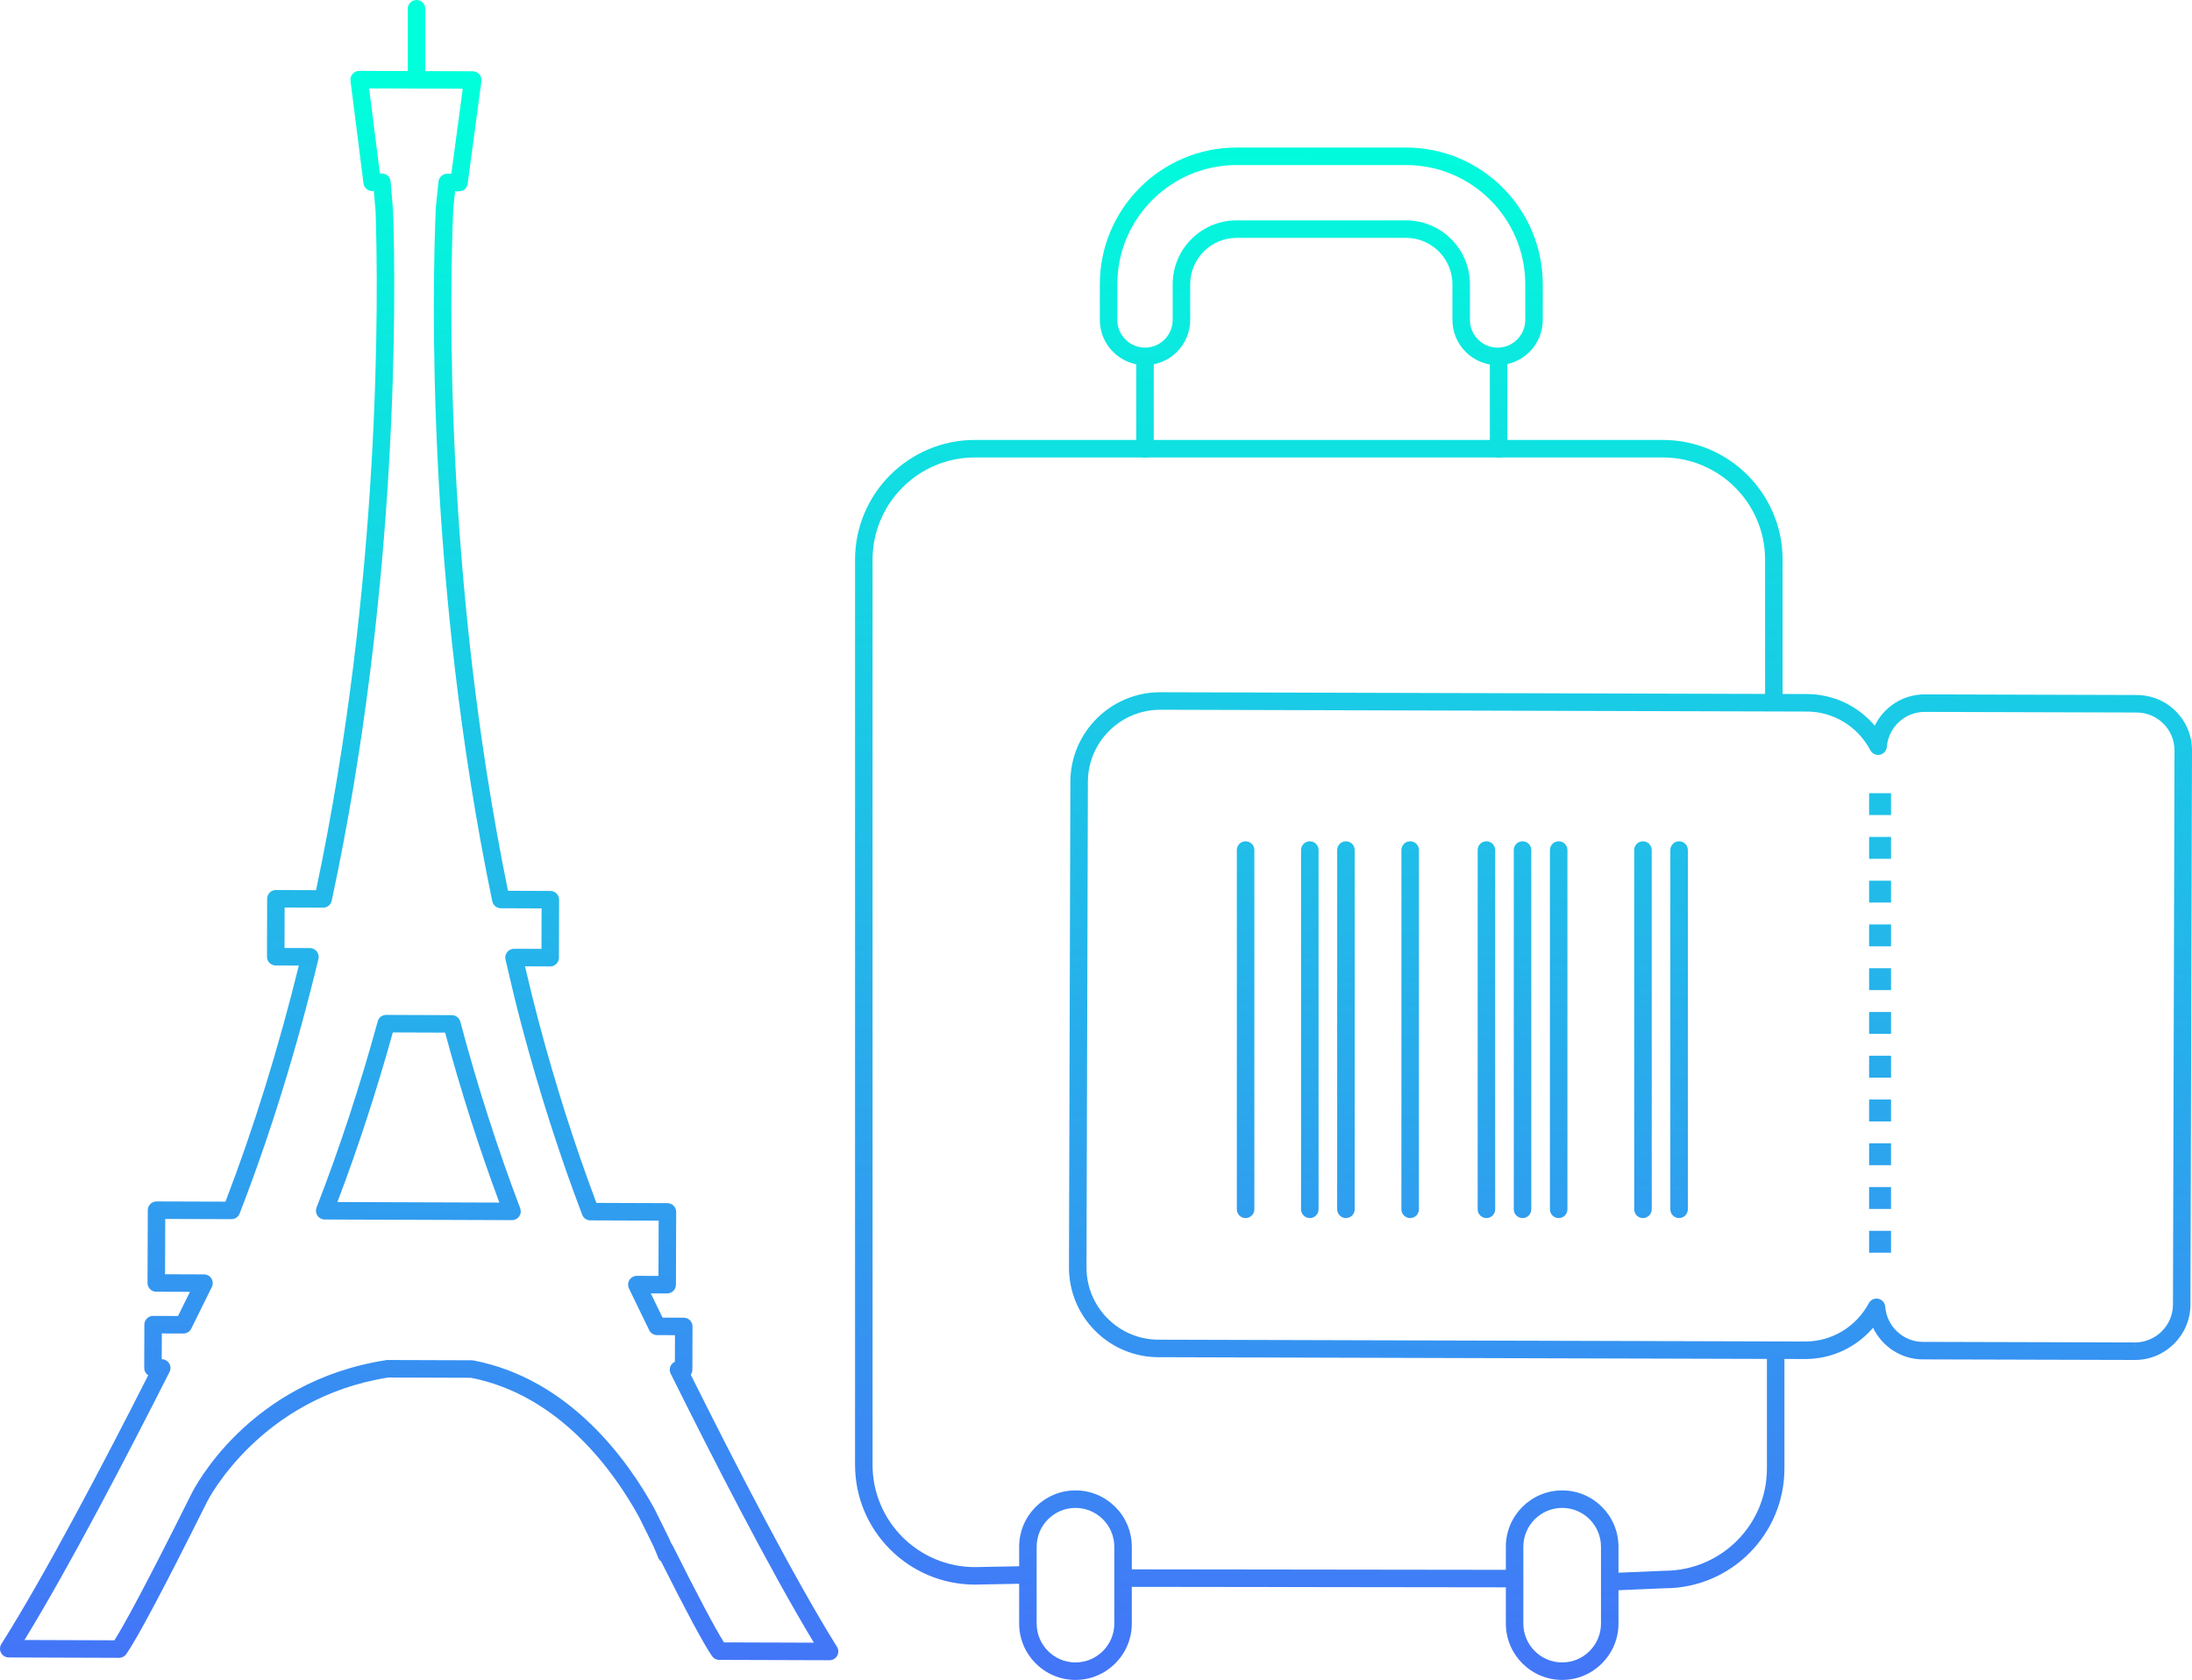 <?xml version="1.0" encoding="utf-8"?>
<!-- Generator: Adobe Illustrator 16.0.3, SVG Export Plug-In . SVG Version: 6.00 Build 0)  -->
<!DOCTYPE svg PUBLIC "-//W3C//DTD SVG 1.1//EN" "http://www.w3.org/Graphics/SVG/1.1/DTD/svg11.dtd">
<svg version="1.1" xmlns="http://www.w3.org/2000/svg" xmlns:xlink="http://www.w3.org/1999/xlink" x="0px" y="0px"
	 width="250.43px" height="191.921px" viewBox="0 0 250.43 191.921" enable-background="new 0 0 250.43 191.921"
	 xml:space="preserve">
<g id="ekrany">
</g>
<g id="numery-ikon">
</g>
<g id="artwork">
	<g>
		<g>
			<linearGradient id="SVGID_1_" gradientUnits="userSpaceOnUse" x1="125.855" y1="10.956" x2="121.855" y2="238.956">
				<stop  offset="0" style="stop-color:#00FFDB"/>
				<stop  offset="1" style="stop-color:#5551FF"/>
			</linearGradient>
			<path fill="url(#SVGID_1_)" d="M122.87,191.921c-3.548,0-6.434-2.888-6.434-6.438v-8.78c0-3.548,2.886-6.434,6.434-6.434
				c3.548,0,6.436,2.886,6.436,6.434v8.78C129.305,189.033,126.418,191.921,122.87,191.921z M122.87,172.27
				c-2.445,0-4.434,1.989-4.434,4.434v8.78c0,2.447,1.989,4.438,4.434,4.438c2.446,0,4.436-1.99,4.436-4.438v-8.78
				C127.305,174.259,125.315,172.27,122.87,172.27z"/>
			<linearGradient id="SVGID_2_" gradientUnits="userSpaceOnUse" x1="181.44" y1="11.931" x2="177.44" y2="239.931">
				<stop  offset="0" style="stop-color:#00FFDB"/>
				<stop  offset="1" style="stop-color:#5551FF"/>
			</linearGradient>
			<path fill="url(#SVGID_2_)" d="M178.475,191.921c-3.549,0-6.436-2.888-6.436-6.438v-8.78c0-3.548,2.887-6.434,6.436-6.434
				c3.547,0,6.433,2.886,6.433,6.434v8.78C184.907,189.033,182.021,191.921,178.475,191.921z M178.475,172.27
				c-2.446,0-4.436,1.989-4.436,4.434v8.78c0,2.447,1.99,4.438,4.436,4.438c2.444,0,4.433-1.99,4.433-4.438v-8.78
				C182.907,174.259,180.919,172.27,178.475,172.27z"/>
		</g>
		<g>
			<linearGradient id="SVGID_3_" gradientUnits="userSpaceOnUse" x1="151.36" y1="11.403" x2="147.36" y2="239.403">
				<stop  offset="0" style="stop-color:#00FFDB"/>
				<stop  offset="1" style="stop-color:#5551FF"/>
			</linearGradient>
			<path fill="url(#SVGID_3_)" d="M171.097,41.715c-2.846,0-5.161-2.317-5.161-5.165v-4.074c0-2.922-2.377-5.3-5.298-5.3h-19.365
				c-2.921,0-5.298,2.378-5.298,5.3v4.074c0,2.848-2.315,5.165-5.161,5.165c-2.846,0-5.162-2.317-5.162-5.165v-4.074
				c0-8.613,7.008-15.62,15.621-15.62h19.365c8.613,0,15.62,7.007,15.62,15.62v4.074C176.258,39.397,173.943,41.715,171.097,41.715z
				 M141.273,25.176h19.365c4.024,0,7.298,3.274,7.298,7.3v4.074c0,1.745,1.418,3.165,3.161,3.165c1.743,0,3.161-1.42,3.161-3.165
				v-4.074c0-7.51-6.11-13.62-13.62-13.62h-19.365c-7.511,0-13.621,6.11-13.621,13.62v4.074c0,1.745,1.418,3.165,3.162,3.165
				c1.743,0,3.161-1.42,3.161-3.165v-4.074C133.975,28.45,137.249,25.176,141.273,25.176z"/>
		</g>
		<linearGradient id="SVGID_4_" gradientUnits="userSpaceOnUse" x1="153.83" y1="11.446" x2="149.83" y2="239.446">
			<stop  offset="0" style="stop-color:#00FFDB"/>
			<stop  offset="1" style="stop-color:#5551FF"/>
		</linearGradient>
		<path fill="url(#SVGID_4_)" d="M172.934,181.344c0,0-0.001,0-0.001,0l-44.134-0.057c-0.552-0.001-0.999-0.449-0.999-1.001
			s0.448-0.999,1-0.999c0,0,0.001,0,0.001,0l44.134,0.057c0.552,0.001,0.999,0.449,0.999,1.001S173.486,181.344,172.934,181.344z"/>
		<linearGradient id="SVGID_5_" gradientUnits="userSpaceOnUse" x1="151.732" y1="11.41" x2="147.732" y2="239.41">
			<stop  offset="0" style="stop-color:#00FFDB"/>
			<stop  offset="1" style="stop-color:#5551FF"/>
		</linearGradient>
		<path fill="url(#SVGID_5_)" d="M111.389,181.031c-7.564,0-13.702-6.137-13.702-13.68V63.943c0-7.544,6.138-13.682,13.683-13.682
			h78.608c7.543,0,13.68,6.138,13.68,13.682v15.881c0,0.553-0.448,1-1,1s-1-0.447-1-1V63.943c0-6.441-5.24-11.682-11.68-11.682
			H111.37c-6.442,0-11.683,5.24-11.683,11.682v103.408c0,6.44,5.241,11.68,11.683,11.68l5.728-0.11
			c0.552,0.037,1.008,0.43,1.019,0.98c0.01,0.553-0.429,1.009-0.981,1.02L111.389,181.031z"/>
		<linearGradient id="SVGID_7_" gradientUnits="userSpaceOnUse" x1="196.36" y1="12.192" x2="192.36" y2="240.192">
			<stop  offset="0" style="stop-color:#00FFDB"/>
			<stop  offset="1" style="stop-color:#5551FF"/>
		</linearGradient>
		<path fill="url(#SVGID_7_)" d="M184.168,181.703c-0.533,0-0.976-0.42-0.999-0.958c-0.023-0.552,0.405-1.018,0.957-1.041
			l6.017-0.254c6.482-0.001,11.722-5.24,11.722-11.681v-13.237c0-0.553,0.448-1,1-1s1,0.447,1,1v13.237
			c0,7.543-6.137,13.68-13.68,13.68l-5.975,0.253C184.196,181.703,184.182,181.703,184.168,181.703z"/>
		<linearGradient id="SVGID_9_" gradientUnits="userSpaceOnUse" x1="131.428" y1="11.054" x2="127.428" y2="239.054">
			<stop  offset="0" style="stop-color:#00FFDB"/>
			<stop  offset="1" style="stop-color:#5551FF"/>
		</linearGradient>
		<path fill="url(#SVGID_9_)" d="M130.812,52.268c-0.552,0-1-0.447-1-1V40.965c0-0.553,0.448-1,1-1s1,0.447,1,1v10.303
			C131.812,51.82,131.364,52.268,130.812,52.268z"/>
		<g>
			<g>
				<linearGradient id="SVGID_10_" gradientUnits="userSpaceOnUse" x1="51.026" y1="9.643" x2="47.026" y2="237.643">
					<stop  offset="0" style="stop-color:#00FFDB"/>
					<stop  offset="1" style="stop-color:#5551FF"/>
				</linearGradient>
				<path fill="url(#SVGID_10_)" d="M94.775,189.671c-0.001,0-0.002,0-0.003,0l-12.606-0.04c-0.33-0.001-0.638-0.164-0.824-0.437
					c-0.96-1.407-2.916-5.043-5.815-10.813c-0.152-0.112-0.273-0.268-0.344-0.458c-0.006-0.016-0.19-0.511-0.555-1.339l-1.622-3.278
					c-2.774-5.062-8.98-13.898-19.199-15.904l-9.434-0.031c-14.685,2.294-20.645,14.055-20.703,14.174
					c-4.829,9.685-7.936,15.544-9.237,17.421c-0.187,0.27-0.494,0.43-0.822,0.43c-0.001,0-0.003,0-0.004,0l-12.609-0.043
					c-0.364-0.001-0.699-0.2-0.874-0.52c-0.175-0.319-0.163-0.708,0.032-1.016c4.955-7.822,11.736-20.759,16.778-30.699
					c-0.06-0.039-0.115-0.084-0.166-0.135c-0.187-0.188-0.292-0.443-0.291-0.708l0.016-4.945c0.001-0.266,0.107-0.52,0.295-0.707
					c0.187-0.186,0.441-0.29,0.705-0.29c0.001,0,0.002,0,0.004,0l2.841,0.011c0.558-1.124,1.02-2.059,1.365-2.759l-3.852-0.013
					c-0.265-0.001-0.519-0.107-0.706-0.296c-0.187-0.188-0.291-0.442-0.29-0.708l0.029-8.316c0.001-0.266,0.107-0.52,0.295-0.706
					c0.187-0.187,0.441-0.291,0.705-0.291c0.001,0,0.002,0,0.003,0l7.873,0.025c3.216-8.378,6.032-17.441,8.379-26.971l-2.64-0.009
					c-0.552-0.002-0.998-0.451-0.997-1.003l0.02-6.624c0.001-0.266,0.107-0.52,0.295-0.706c0.188-0.188,0.434-0.294,0.708-0.291
					l4.585,0.016c7.507-35.494,7.108-68.276,6.803-77.53l-0.201-2.34h-0.192c-0.503-0.001-0.927-0.375-0.99-0.874L40.041,9.225
					c-0.036-0.285,0.052-0.572,0.243-0.788c0.19-0.215,0.463-0.338,0.749-0.338c0.001,0,0.002,0,0.003,0l12.976,0.044
					c0.288,0.001,0.561,0.126,0.75,0.343C54.951,8.702,55.038,8.99,55,9.275l-1.571,11.716c-0.067,0.499-0.452,0.855-0.997,0.867
					l-0.438-0.003l-0.211,2.013c-0.388,9.188-1.085,41.991,6.253,77.898l4.846,0.019c0.552,0.002,0.997,0.45,0.996,1.002
					l-0.021,6.625c-0.002,0.551-0.449,0.996-1,0.996c-0.001,0-0.002,0-0.004,0l-2.871-0.011c0.544,2.334,1.04,4.342,1.541,6.24
					c1.924,7.24,4.149,14.23,6.616,20.787l8.116,0.029c0.552,0.002,0.999,0.451,0.997,1.003l-0.027,8.313
					c-0.002,0.552-0.449,0.997-1,0.997c0,0-0.001,0-0.002,0l-1.872-0.004c0.339,0.701,0.795,1.64,1.345,2.767l2.425,0.009
					c0.552,0.002,0.999,0.451,0.997,1.003l-0.016,4.945c0,0.213-0.067,0.409-0.181,0.571c4.992,10.017,11.765,23.17,16.702,31.083
					c0.193,0.309,0.203,0.698,0.025,1.016C95.472,189.475,95.138,189.671,94.775,189.671z M82.71,187.632l10.274,0.033
					c-5.048-8.357-11.611-21.175-16.362-30.735c-0.154-0.311-0.137-0.678,0.045-0.972c0.106-0.172,0.259-0.304,0.437-0.385
					l0.01-3.038l-2.047-0.007c-0.381-0.001-0.728-0.219-0.895-0.561c-1.441-2.945-2.317-4.776-2.317-4.776
					c-0.148-0.311-0.127-0.675,0.057-0.966c0.183-0.29,0.502-0.466,0.845-0.466c0.001,0,0.001,0,0.002,0l2.469,0.006l0.021-6.315
					l-7.805-0.028c-0.414-0.002-0.784-0.258-0.931-0.645c-2.589-6.806-4.918-14.082-6.924-21.628
					c-0.593-2.246-1.177-4.64-1.84-7.533c-0.068-0.298,0.003-0.61,0.194-0.849c0.19-0.237,0.477-0.375,0.781-0.375
					c0.001,0,0.002,0,0.004,0l3.133,0.012l0.014-4.623l-4.66-0.018c-0.472-0.002-0.879-0.334-0.975-0.797
					c-7.559-36.443-6.849-69.869-6.452-79.245l0.311-2.976c0.054-0.509,0.483-0.896,0.994-0.896c0.002,0,0.004,0,0.006,0
					l0.464,0.003l1.303-9.715l-10.697-0.036l1.233,9.722h0.228c0.519,0.001,0.95,0.398,0.995,0.915l0.283,3.305
					c0.312,9.433,0.717,42.84-7.013,78.861c-0.099,0.461-0.507,0.79-0.978,0.79c-0.001,0-0.002,0-0.003,0l-4.397-0.015l-0.014,4.624
					l2.909,0.01c0.306,0.001,0.594,0.142,0.783,0.383c0.189,0.24,0.257,0.555,0.186,0.852c-2.486,10.31-5.516,20.099-9.006,29.095
					c-0.149,0.385-0.52,0.639-0.932,0.639c-0.001,0-0.002,0-0.003,0l-7.562-0.024l-0.022,6.317l4.451,0.016
					c0.344,0.001,0.664,0.18,0.846,0.472c0.182,0.293,0.2,0.658,0.049,0.968c0,0-0.89,1.821-2.352,4.761
					c-0.169,0.34-0.516,0.555-0.896,0.555c-0.001,0-0.002,0-0.004,0l-2.463-0.009l-0.01,2.944h0.001
					c0.347,0.001,0.668,0.182,0.85,0.478s0.196,0.664,0.04,0.974c-4.812,9.522-11.461,22.291-16.573,30.626l10.276,0.035
					c1.038-1.635,3.412-5.924,8.802-16.736c0.254-0.518,6.464-12.846,22.269-15.274c0.051-0.008,0.106-0.031,0.155-0.012
					l9.607,0.031c0.062,0,0.124,0.006,0.185,0.018c11.077,2.127,17.716,11.541,20.687,16.963l1.66,3.354
					c0.1,0.227,0.188,0.43,0.263,0.607c0.06,0.065,0.111,0.141,0.153,0.224C79.69,182.236,81.656,185.951,82.71,187.632z
					 M58.498,139.393c-0.001,0-0.002,0-0.003,0l-21.402-0.072c-0.329-0.001-0.637-0.164-0.823-0.437s-0.225-0.618-0.106-0.926
					c2.606-6.706,4.958-13.864,6.991-21.277c0.119-0.436,0.477-0.724,0.968-0.735l7.502,0.028c0.452,0.002,0.846,0.306,0.963,0.742
					c1.971,7.391,4.274,14.563,6.845,21.321c0.117,0.308,0.075,0.653-0.112,0.925C59.133,139.231,58.826,139.393,58.498,139.393z
					 M38.549,137.325l18.502,0.063c-2.305-6.192-4.387-12.714-6.198-19.417l-5.974-0.022
					C43.013,124.667,40.887,131.175,38.549,137.325z"/>
			</g>
			<linearGradient id="SVGID_11_" gradientUnits="userSpaceOnUse" x1="47.505" y1="9.581" x2="43.505" y2="237.581">
				<stop  offset="0" style="stop-color:#00FFDB"/>
				<stop  offset="1" style="stop-color:#5551FF"/>
			</linearGradient>
			<path fill="url(#SVGID_11_)" d="M47.586,9.953c-0.552,0-1-0.447-1-1V1c0-0.553,0.448-1,1-1s1,0.447,1,1v7.953
				C48.586,9.506,48.138,9.953,47.586,9.953z"/>
		</g>
		<linearGradient id="SVGID_12_" gradientUnits="userSpaceOnUse" x1="171.813" y1="11.762" x2="167.813" y2="239.762">
			<stop  offset="0" style="stop-color:#00FFDB"/>
			<stop  offset="1" style="stop-color:#5551FF"/>
		</linearGradient>
		<path fill="url(#SVGID_12_)" d="M171.21,52.268c-0.552,0-1-0.447-1-1V40.965c0-0.553,0.448-1,1-1s1,0.447,1,1v10.303
			C172.21,51.82,171.763,52.268,171.21,52.268z"/>
		<linearGradient id="SVGID_13_" gradientUnits="userSpaceOnUse" x1="144.171" y1="11.277" x2="140.171" y2="239.277">
			<stop  offset="0" style="stop-color:#00FFDB"/>
			<stop  offset="1" style="stop-color:#5551FF"/>
		</linearGradient>
		<path fill="url(#SVGID_13_)" d="M142.305,139.157c-0.552,0-1-0.447-1-1V97.113c0-0.553,0.448-1,1-1s1,0.447,1,1v41.044
			C143.305,138.71,142.857,139.157,142.305,139.157z"/>
		<linearGradient id="SVGID_14_" gradientUnits="userSpaceOnUse" x1="188.149" y1="12.049" x2="184.149" y2="240.049">
			<stop  offset="0" style="stop-color:#00FFDB"/>
			<stop  offset="1" style="stop-color:#5551FF"/>
		</linearGradient>
		<path fill="url(#SVGID_14_)" d="M243.913,155.367c0,0-0.016,0-0.017,0l-24.229-0.066c-2.473-0.007-4.65-1.478-5.675-3.61
			c-1.922,2.241-4.727,3.569-7.727,3.569l-73.911-0.209c-2.738-0.006-5.311-1.078-7.242-3.021c-1.931-1.941-2.991-4.52-2.985-7.259
			l0.159-55.462c0.016-5.639,4.618-10.226,10.258-10.226l73.906,0.207c3.013,0.011,5.821,1.355,7.736,3.616
			c1.034-2.12,3.211-3.577,5.676-3.577l24.25,0.071c1.693,0.004,3.284,0.668,4.478,1.869c1.193,1.2,1.847,2.794,1.84,4.487
			l-0.177,63.29C250.241,152.532,247.397,155.367,243.913,155.367z M214.385,148.355c0.069,0,0.139,0.007,0.208,0.021
			c0.435,0.093,0.757,0.461,0.79,0.904c0.167,2.248,2.052,4.014,4.291,4.02l24.228,0.066l0.012,1v-1c2.385,0,4.333-1.94,4.341-4.326
			l0.177-63.29c0.004-1.159-0.443-2.249-1.259-3.07c-0.817-0.822-1.906-1.276-3.065-1.279l-24.232-0.071
			c-2.245,0-4.134,1.755-4.311,3.995c-0.035,0.443-0.359,0.811-0.795,0.9c-0.436,0.087-0.878-0.118-1.086-0.513
			c-1.436-2.717-4.209-4.411-7.239-4.422l-73.881-0.207c-4.559,0-8.263,3.692-8.276,8.231l-0.159,55.461
			c-0.005,2.205,0.849,4.28,2.403,5.844c1.555,1.563,3.625,2.426,5.829,2.431l73.881,0.209c3.043,0,5.817-1.677,7.264-4.377
			C213.681,148.554,214.022,148.355,214.385,148.355z"/>
		<g>
			<linearGradient id="SVGID_15_" gradientUnits="userSpaceOnUse" x1="217.061" y1="12.556" x2="213.061" y2="240.556">
				<stop  offset="0" style="stop-color:#00FFDB"/>
				<stop  offset="1" style="stop-color:#5551FF"/>
			</linearGradient>
			<rect x="213.541" y="140.615" fill="url(#SVGID_15_)" width="2.504" height="2.5"/>
			<linearGradient id="SVGID_16_" gradientUnits="userSpaceOnUse" x1="216.973" y1="12.555" x2="212.973" y2="240.555">
				<stop  offset="0" style="stop-color:#00FFDB"/>
				<stop  offset="1" style="stop-color:#5551FF"/>
			</linearGradient>
			<rect x="213.541" y="135.613" fill="url(#SVGID_16_)" width="2.504" height="2.502"/>
			<linearGradient id="SVGID_17_" gradientUnits="userSpaceOnUse" x1="216.885" y1="12.553" x2="212.885" y2="240.553">
				<stop  offset="0" style="stop-color:#00FFDB"/>
				<stop  offset="1" style="stop-color:#5551FF"/>
			</linearGradient>
			<rect x="213.541" y="130.616" fill="url(#SVGID_17_)" width="2.504" height="2.497"/>
			<linearGradient id="SVGID_18_" gradientUnits="userSpaceOnUse" x1="216.798" y1="12.551" x2="212.798" y2="240.551">
				<stop  offset="0" style="stop-color:#00FFDB"/>
				<stop  offset="1" style="stop-color:#5551FF"/>
			</linearGradient>
			<rect x="213.541" y="125.612" fill="url(#SVGID_18_)" width="2.504" height="2.503"/>
			<linearGradient id="SVGID_19_" gradientUnits="userSpaceOnUse" x1="216.71" y1="12.55" x2="212.71" y2="240.55">
				<stop  offset="0" style="stop-color:#00FFDB"/>
				<stop  offset="1" style="stop-color:#5551FF"/>
			</linearGradient>
			<rect x="213.541" y="120.613" fill="url(#SVGID_19_)" width="2.504" height="2.5"/>
			<linearGradient id="SVGID_20_" gradientUnits="userSpaceOnUse" x1="216.623" y1="12.548" x2="212.623" y2="240.548">
				<stop  offset="0" style="stop-color:#00FFDB"/>
				<stop  offset="1" style="stop-color:#5551FF"/>
			</linearGradient>
			<rect x="213.541" y="115.615" fill="url(#SVGID_20_)" width="2.504" height="2.498"/>
			<linearGradient id="SVGID_21_" gradientUnits="userSpaceOnUse" x1="216.535" y1="12.547" x2="212.535" y2="240.547">
				<stop  offset="0" style="stop-color:#00FFDB"/>
				<stop  offset="1" style="stop-color:#5551FF"/>
			</linearGradient>
			<rect x="213.541" y="110.615" fill="url(#SVGID_21_)" width="2.504" height="2.498"/>
			<linearGradient id="SVGID_22_" gradientUnits="userSpaceOnUse" x1="216.447" y1="12.545" x2="212.447" y2="240.545">
				<stop  offset="0" style="stop-color:#00FFDB"/>
				<stop  offset="1" style="stop-color:#5551FF"/>
			</linearGradient>
			<rect x="213.541" y="105.613" fill="url(#SVGID_22_)" width="2.504" height="2.501"/>
			<linearGradient id="SVGID_23_" gradientUnits="userSpaceOnUse" x1="216.359" y1="12.544" x2="212.359" y2="240.544">
				<stop  offset="0" style="stop-color:#00FFDB"/>
				<stop  offset="1" style="stop-color:#5551FF"/>
			</linearGradient>
			<rect x="213.541" y="100.615" fill="url(#SVGID_23_)" width="2.504" height="2.497"/>
			<linearGradient id="SVGID_24_" gradientUnits="userSpaceOnUse" x1="216.272" y1="12.542" x2="212.272" y2="240.542">
				<stop  offset="0" style="stop-color:#00FFDB"/>
				<stop  offset="1" style="stop-color:#5551FF"/>
			</linearGradient>
			<rect x="213.541" y="95.613" fill="url(#SVGID_24_)" width="2.504" height="2.501"/>
			<linearGradient id="SVGID_25_" gradientUnits="userSpaceOnUse" x1="216.184" y1="12.54" x2="212.184" y2="240.54">
				<stop  offset="0" style="stop-color:#00FFDB"/>
				<stop  offset="1" style="stop-color:#5551FF"/>
			</linearGradient>
			<rect x="213.541" y="90.615" fill="url(#SVGID_25_)" width="2.504" height="2.498"/>
		</g>
		<linearGradient id="SVGID_26_" gradientUnits="userSpaceOnUse" x1="151.505" y1="11.405" x2="147.505" y2="239.405">
			<stop  offset="0" style="stop-color:#00FFDB"/>
			<stop  offset="1" style="stop-color:#5551FF"/>
		</linearGradient>
		<path fill="url(#SVGID_26_)" d="M149.642,139.157c-0.552,0-1-0.447-1-1V97.113c0-0.553,0.448-1,1-1s1,0.447,1,1v41.044
			C150.642,138.71,150.194,139.157,149.642,139.157z"/>
		<linearGradient id="SVGID_27_" gradientUnits="userSpaceOnUse" x1="155.631" y1="11.479" x2="151.631" y2="239.478">
			<stop  offset="0" style="stop-color:#00FFDB"/>
			<stop  offset="1" style="stop-color:#5551FF"/>
		</linearGradient>
		<path fill="url(#SVGID_27_)" d="M153.769,139.157c-0.552,0-1-0.447-1-1V97.113c0-0.553,0.448-1,1-1s1,0.447,1,1v41.044
			C154.769,138.71,154.321,139.157,153.769,139.157z"/>
		<linearGradient id="SVGID_28_" gradientUnits="userSpaceOnUse" x1="162.968" y1="11.606" x2="158.968" y2="239.606">
			<stop  offset="0" style="stop-color:#00FFDB"/>
			<stop  offset="1" style="stop-color:#5551FF"/>
		</linearGradient>
		<path fill="url(#SVGID_28_)" d="M161.108,139.157c-0.552,0-1-0.447-1-1V97.113c0-0.553,0.448-1,1-1s1,0.447,1,1v41.044
			C162.108,138.71,161.66,139.157,161.108,139.157z"/>
		<linearGradient id="SVGID_29_" gradientUnits="userSpaceOnUse" x1="171.677" y1="11.76" x2="167.677" y2="239.76">
			<stop  offset="0" style="stop-color:#00FFDB"/>
			<stop  offset="1" style="stop-color:#5551FF"/>
		</linearGradient>
		<path fill="url(#SVGID_29_)" d="M169.82,139.157c-0.552,0-1-0.447-1-1V97.113c0-0.553,0.448-1,1-1s1,0.447,1,1v41.044
			C170.82,138.71,170.372,139.157,169.82,139.157z"/>
		<linearGradient id="SVGID_30_" gradientUnits="userSpaceOnUse" x1="175.802" y1="11.832" x2="171.802" y2="239.832">
			<stop  offset="0" style="stop-color:#00FFDB"/>
			<stop  offset="1" style="stop-color:#5551FF"/>
		</linearGradient>
		<path fill="url(#SVGID_30_)" d="M173.946,139.157c-0.552,0-1-0.447-1-1V97.113c0-0.553,0.448-1,1-1s1,0.447,1,1v41.044
			C174.946,138.71,174.498,139.157,173.946,139.157z"/>
		<linearGradient id="SVGID_31_" gradientUnits="userSpaceOnUse" x1="179.929" y1="11.904" x2="175.929" y2="239.904">
			<stop  offset="0" style="stop-color:#00FFDB"/>
			<stop  offset="1" style="stop-color:#5551FF"/>
		</linearGradient>
		<path fill="url(#SVGID_31_)" d="M178.074,139.157c-0.552,0-1-0.447-1-1V97.113c0-0.553,0.448-1,1-1s1,0.447,1,1v41.044
			C179.074,138.71,178.626,139.157,178.074,139.157z"/>
		<linearGradient id="SVGID_32_" gradientUnits="userSpaceOnUse" x1="189.556" y1="12.073" x2="185.556" y2="240.073">
			<stop  offset="0" style="stop-color:#00FFDB"/>
			<stop  offset="1" style="stop-color:#5551FF"/>
		</linearGradient>
		<path fill="url(#SVGID_32_)" d="M187.705,139.157c-0.552,0-1-0.447-1-1V97.113c0-0.553,0.448-1,1-1s1,0.447,1,1v41.044
			C188.705,138.71,188.257,139.157,187.705,139.157z"/>
		<linearGradient id="SVGID_33_" gradientUnits="userSpaceOnUse" x1="193.682" y1="12.146" x2="189.682" y2="240.145">
			<stop  offset="0" style="stop-color:#00FFDB"/>
			<stop  offset="1" style="stop-color:#5551FF"/>
		</linearGradient>
		<path fill="url(#SVGID_33_)" d="M191.832,139.157c-0.552,0-1-0.447-1-1V97.113c0-0.553,0.448-1,1-1s1,0.447,1,1v41.044
			C192.832,138.71,192.384,139.157,191.832,139.157z"/>
	</g>
</g>
</svg>
